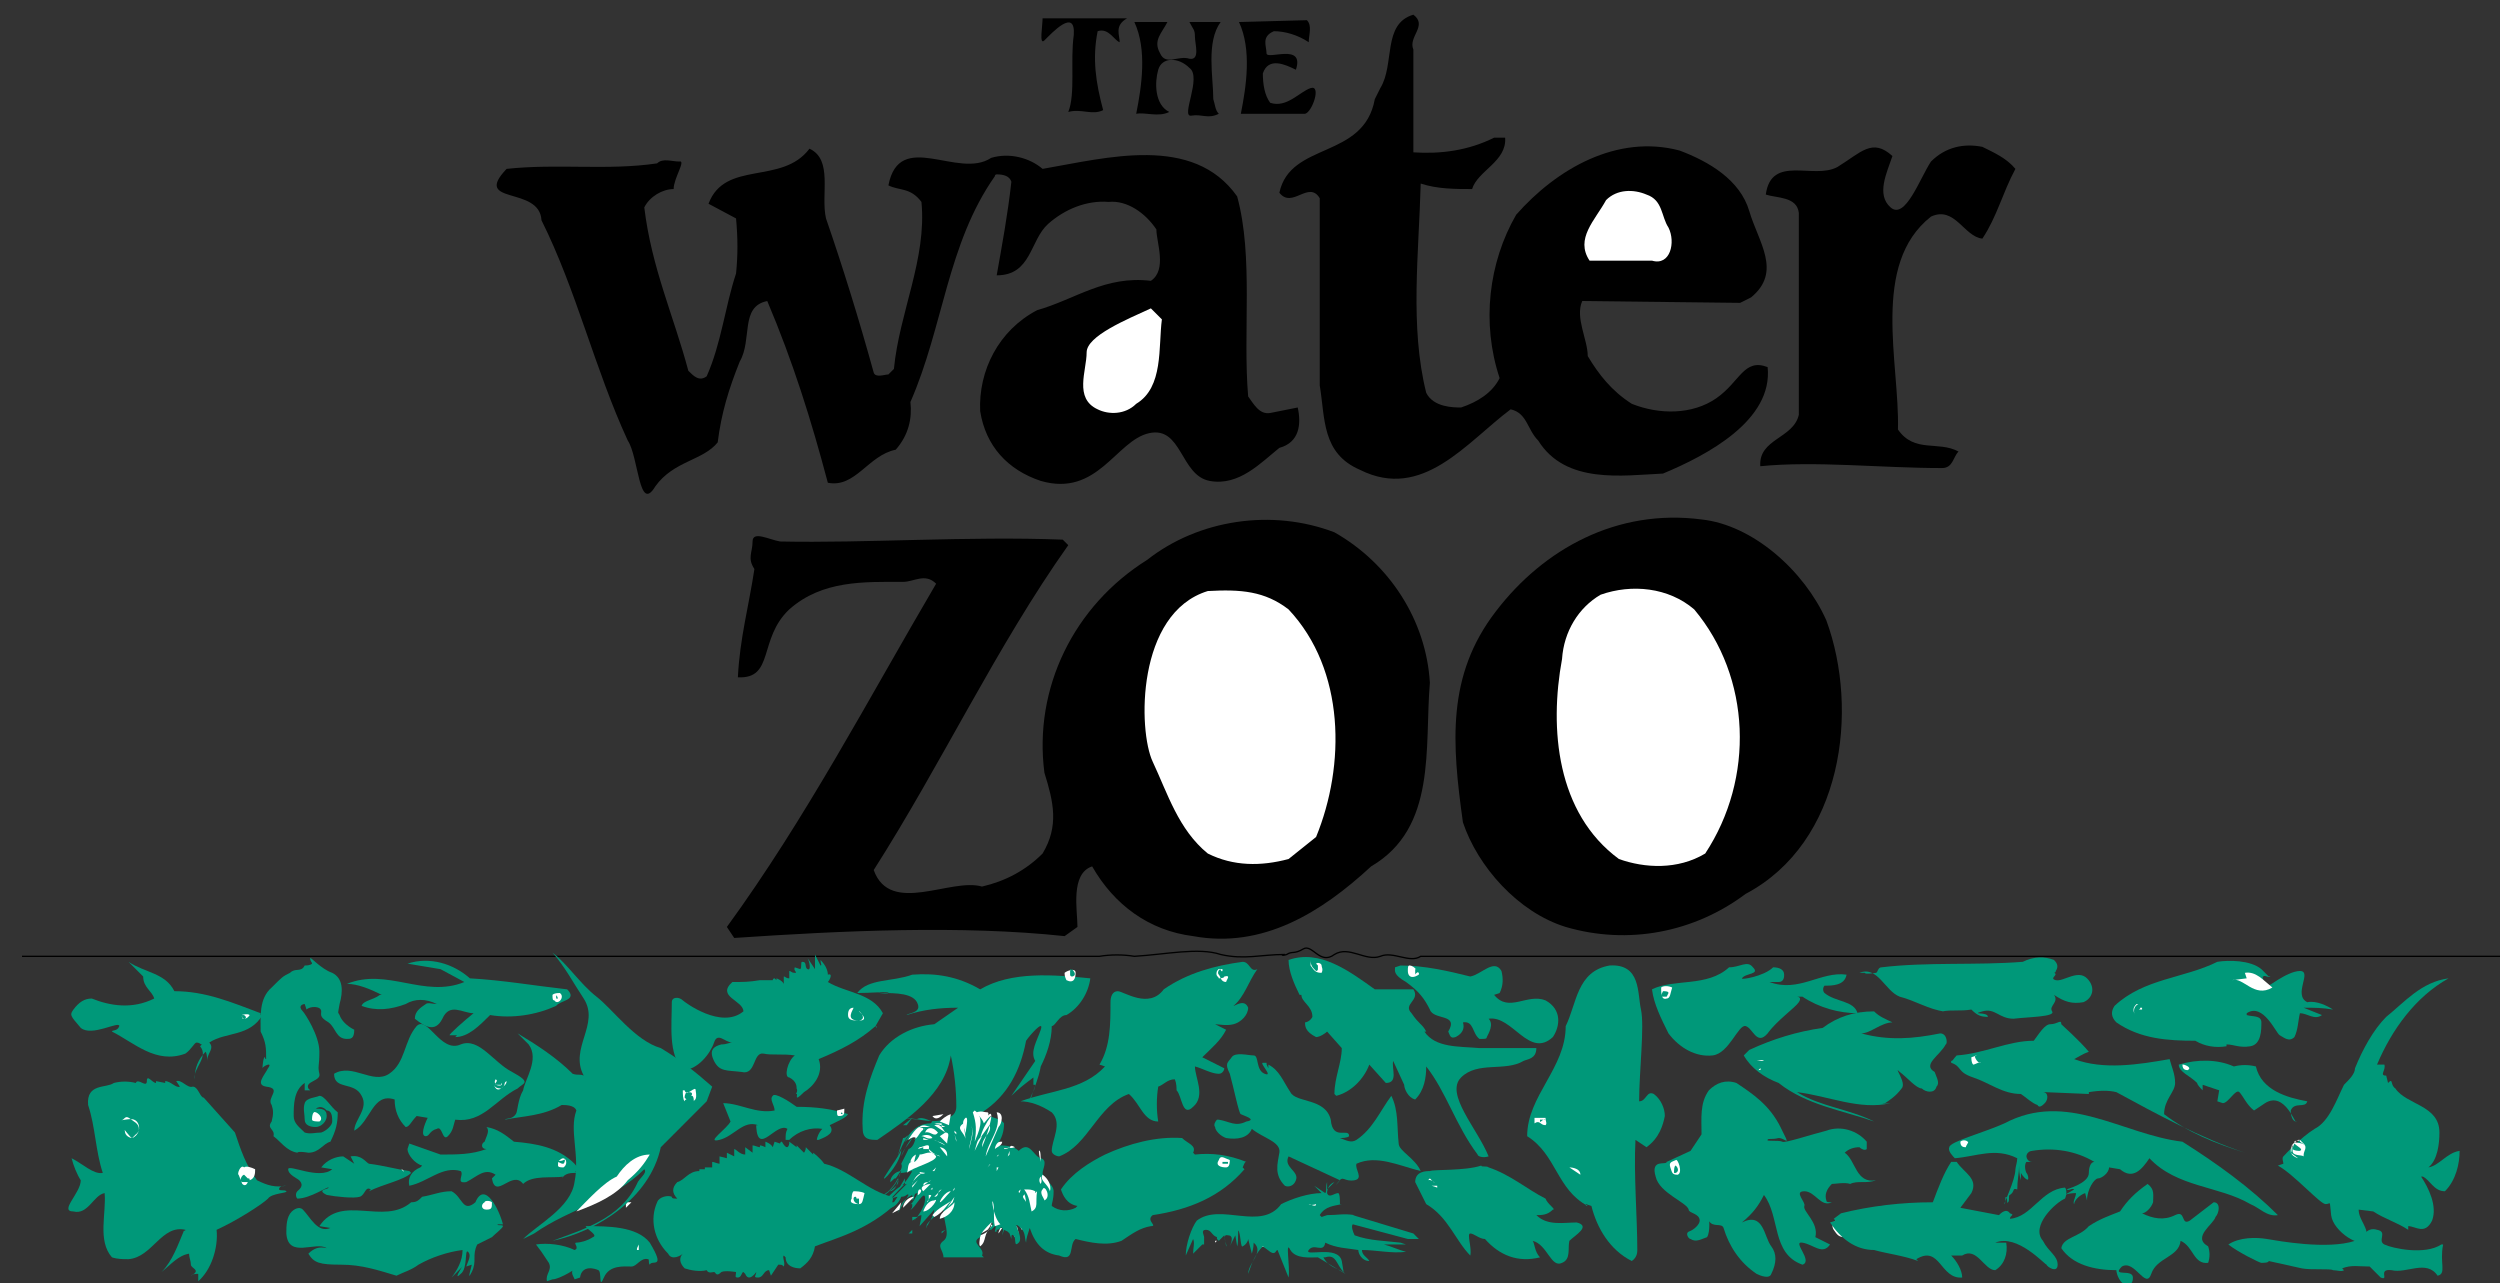 <?xml version="1.0" encoding="utf-8"?>
<!-- Generator: Adobe Illustrator 21.1.0, SVG Export Plug-In . SVG Version: 6.00 Build 0)  -->
<svg version="1.1" id="Layer_1" xmlns="http://www.w3.org/2000/svg" xmlns:xlink="http://www.w3.org/1999/xlink" x="0px" y="0px"
	 width="136.2px" height="69.9px" viewBox="0 0 136.2 69.9" style="enable-background:new 0 0 136.2 69.9;" xml:space="preserve">
<rect x="0" y="0" width="136.2" height="69.9" fill="#333333" stroke="none"/>
<style type="text/css">
	.st0{fill:#FFFFFF;}
	.st1{fill:#009879;}
	.st2{fill:none;stroke:#000000;stroke-width:7.296924e-02;}
</style>
<title>Waterzoo logo-01</title>
<g>
	<path d="M108,13c-1-0.1-1.5-1.8-2.8-1.2c-3.3,2.6-1.7,8-1.8,11.6c0.9,1.3,2.2,0.6,3.3,1.2c-0.3,0.3-0.3,0.9-0.9,0.9
		c-3.3,0-6.9-0.4-9.9-0.1c-0.1-1.5,1.8-1.5,2.1-2.8V11.6c-0.1-0.9-1.2-0.8-1.8-1c0.3-2.2,2.6-0.8,3.9-1.5c1.3-0.8,1.9-1.6,3-0.6
		c-0.3,0.9-0.9,2.1-0.1,2.8s1.6-1.6,2.2-2.5c0.8-0.8,1.8-1,2.8-0.8c0.6,0.3,1.3,0.6,1.8,1.2C109.1,10.5,108.8,11.8,108,13z"/>
	<path d="M95.1,48.7c-2.8,2.1-6.4,2.8-9.8,1.8c-2.6-0.8-4.8-3.3-5.6-5.7c-0.6-4.3-0.9-8,1.8-11.5c2.6-3.4,6.6-5.6,11.2-5
		c2.8,0.3,5.6,2.8,6.8,5.5C101.3,38.7,100.4,45.9,95.1,48.7z"/>
	<path d="M90.6,25.8c-2.2,0.1-5.3,0.6-6.8-1.8c-0.6-0.6-0.6-1.5-1.5-1.7c-2.4,1.8-4.8,5-8.2,3.3c-2.1-0.9-1.9-2.8-2.2-4.6V10.8
		c-0.6-1-1.5,0.6-2.2-0.3c0.6-2.8,4.6-1.8,5.2-5.1l0.3-0.6c0.8-1.3,0.1-3.5,1.8-4c0.8,0.6-0.3,1.2,0,1.9v5.6c1.5,0.1,3-0.1,4.4-0.8
		H82c0.1,1.3-1.5,1.8-1.8,2.8c-0.9,0-1.9,0-2.8-0.3c-0.1,3.8-0.6,7.8,0.3,11.4c0.4,0.8,1.5,0.8,1.9,0.8c0.9-0.3,1.7-0.8,2.1-1.6
		c-1-3-0.6-6.3,0.9-8.9c2.2-2.5,5.5-4.4,8.9-3.5c1.6,0.6,3.3,1.6,3.8,3.3s1.8,3.3,0.1,4.7l-0.6,0.3l-8.6-0.1c-0.4,0.9,0.3,2.1,0.3,3
		c0.6,1,1.3,1.9,2.4,2.6c1.5,0.6,3.3,0.6,4.6-0.3c1.3-0.9,1.5-2.2,2.8-1.7C96.6,22.9,93,24.8,90.6,25.8z"/>
	<path class="st0" d="M92.9,46.5c-1.5,0.9-3.3,0.8-4.7,0.3c-3.4-2.5-3.8-7.1-3.1-10.9c0.1-1.5,0.9-2.8,2.1-3.5
		c1.7-0.6,3.7-0.4,5.1,0.8C95.4,36.9,95.6,42.4,92.9,46.5z"/>
	<path class="st0" d="M90,14.2h-3.4c-0.8-1.2,0.3-2.2,0.9-3.3c0.6-0.6,1.5-0.6,2.2-0.3c0.9,0.3,0.8,1.2,1.2,1.8
		C91.3,13.2,91,14.5,90,14.2z"/>
	<path d="M74.7,47.2C72,49.7,68.8,51.7,65,51c-2.4-0.3-4.3-1.7-5.5-3.8c-1.2,0.4-0.8,2.4-0.8,3.3L58,51c-5.6-0.6-12.1-0.3-18,0.1
		l-0.4-0.6c4.3-5.9,7.7-12.4,11.4-18.7c-0.6-0.6-1.2-0.1-1.8-0.1c-2.1,0-4.4-0.1-6.2,1.5c-1.7,1.6-0.8,3.8-2.8,3.7
		c0.1-2.1,0.6-3.9,0.9-5.9c-0.4-0.6-0.1-0.9-0.1-1.5s0.9-0.1,1.5,0c4.6,0.1,10.3-0.3,15.4-0.1l0.3,0.3c-3.9,5.5-6.9,11.9-10.6,17.7
		c0.9,2.5,4.2,0.4,5.9,0.9c1.3-0.3,2.4-0.9,3.3-1.8c0.9-1.5,0.6-2.8,0.1-4.4c-0.6-4.6,1.6-9.1,5.6-11.6c2.8-2.2,6.8-2.8,10.2-1.5
		c3,1.7,5,4.8,5.2,8.2C77.6,40.7,78.3,45.1,74.7,47.2z"/>
	<path class="st0" d="M70.2,46.8c-1.5,0.4-3,0.4-4.4-0.3c-1.6-1.3-2.2-3.3-3-5c-0.8-1.7-0.9-8.1,3-9.3c1.8-0.1,3.1,0,4.4,1
		c3.1,3.3,3.1,8.5,1.5,12.4L70.2,46.8z"/>
	<path d="M71.1,6.2h-3.5c0.3-1.5,0.6-3.5-0.1-5l3.7-0.1c0.3,0.3,0.1,0.8,0.1,1.2c-0.6-0.4-1.3-0.6-1.9-0.6C68.7,2,69,2.5,69,2.9
		s2.1-0.6,1.6,0.9C70,3.5,69.1,3.1,68.8,4c0,0.6,0.1,1.2,0.4,1.6c0.9,0.3,1.6-0.6,2.2-0.8C72,4.6,71.5,6.1,71.1,6.2z"/>
	<path d="M69.7,24.4c-1,0.8-2.2,2.1-3.8,1.8c-1.6-0.3-1.5-3-3.3-2.6s-2.8,3.5-5.9,2.6c-1.8-0.6-3-1.9-3.3-3.8
		c-0.1-2.2,1-4.4,3.1-5.5c2.1-0.6,3.7-1.9,6.2-1.6c0.9-0.6,0.3-2.1,0.3-2.8c-0.6-0.9-1.6-1.6-2.6-1.5c-1.2-0.1-2.4,0.4-3.3,1.2
		c-1,0.9-0.9,2.8-2.8,2.8c0.3-1.7,0.6-3.3,0.8-5.1c-0.1-0.3-0.4-0.4-0.8-0.4c0,0-0.1,0-0.1,0.1c-2.6,3.7-2.8,8.2-4.6,12.3
		c0.1,0.9-0.1,1.8-0.8,2.6c-1.5,0.3-2.2,2.1-3.7,1.8c-0.9-3.4-1.9-6.6-3.3-9.9c-1.5,0.3-0.8,2.1-1.5,3.3c-0.6,1.5-1,2.8-1.2,4.4
		c-0.8,1-2.4,1-3.4,2.4c-0.9,1.5-0.9-1.6-1.5-2.5c-1.8-3.9-2.8-8.2-4.7-12c-0.1-1.9-3.8-0.8-1.9-2.8c2.8-0.3,5.5,0.1,8.2-0.3
		c0.3-0.3,0.8-0.1,1.2-0.1c0.4-0.1-0.3,0.9-0.3,1.5c-0.6,0-1.3,0.4-1.6,1c0.4,3.3,1.6,5.9,2.4,8.9c0.3,0.3,0.6,0.6,1,0.3
		c0.8-1.8,1-3.8,1.6-5.6c0.1-1,0.1-1.9,0-3l-1.5-0.8c0.9-2.4,4-1,5.5-3c1.3,0.6,0.6,2.5,0.9,3.8c0.9,2.6,1.8,5.5,2.6,8.4
		c0.1,0.3,0.6,0.1,0.8,0.1l0.3-0.3c0.3-3.1,1.8-6,1.5-9.1c-0.6-0.8-1.2-0.6-1.8-0.9c0.6-3.1,3.8-0.3,5.6-1.5c1-0.3,2.1,0,2.8,0.6
		c3.5-0.6,8.2-1.9,10.6,1.5c0.9,3.3,0.3,7.4,0.6,10.9c0.3,0.4,0.6,1,1.2,0.9l1.5-0.3C70.9,23.1,70.8,24.1,69.7,24.4z"/>
	<path d="M66.1,5.4c0.1,0.3,0.1,0.6,0.3,0.8c-0.6,0.3-0.9,0-1.5,0.1c-0.6,0.1,0.6-2.1-0.1-2.6c-0.6-0.6-1.5-0.6-1.7,0.1
		s-0.2,1.9,0.6,2.3c-0.6,0.3-1.3,0-1.8,0.1c0.3-1.5,0.6-3.5-0.1-5h1.8c-0.3,0.6-0.8,1-0.4,1.7c0.3,0.7,1,0.1,1.6,0.3
		c0.6,0.1,0.3-0.8,0.3-1.2s-0.1-0.4-0.3-0.8h1.7C65.7,2.3,66.1,4.2,66.1,5.4z"/>
	<path class="st0" d="M61.9,22c-0.6,0.6-1.5,0.6-2.1,0.3c-1.3-0.6-0.6-2.1-0.6-3.1c0-0.9,2.2-1.8,3.5-2.4l0.6,0.6
		C63.1,18.9,63.4,21.1,61.9,22z"/>
	<path d="M61,2.3c-0.3-0.1-0.6-0.8-1.2-0.6c-0.3,1.5-0.1,2.8,0.3,4.3c-0.6,0.3-1.2-0.1-1.9,0.1c0.4-1,0.1-2.8,0.3-4.2
		c0.1-1.5-1.2-0.1-1.6,0.3c-0.3,0.3-0.1-0.8-0.1-1.2h4.6C60.7,1.4,61,1.9,61,2.3z"/>
</g>
<g>
	<path class="st1" d="M132.8,69.5c-0.6-0.9-1.7-0.1-2.5-0.3c-0.8-0.1-0.1,0.6-0.6,0.4l-0.6-0.6c-0.6,0-1-0.1-1.5,0.1l0.1,0.1
		c-0.1,0.1-0.4,0-0.6,0c-0.1-0.1-1.2,0-1.7-0.1l-1.8-0.4c0,0.1-0.3,0.1-0.4,0.1c-0.1,0-1.3-0.6-1.8-1c0.6-0.4,1.5-0.4,2.1-0.3
		c0.6,0.1,3.3,0.6,4.8,0.1c0.4-0.1,0.6-0.8,1.2-0.6c0.6,0.1,0,0.6,0.4,0.8s2.2,0.6,3.1,0h0.1C132.9,68.8,133.3,69.4,132.8,69.5z"/>
	<path class="st0" d="M113.1,68.1l-0.3-0.1c0-0.1,0-0.3,0.1-0.4c0.1,0,0.3,0,0.4,0.1C113.5,67.9,113.2,68,113.1,68.1z"/>
	<path class="st1" d="M113.1,68c-0.1,0-0.1,0-0.1-0.1v-0.1h0.1v-0.1c0.1,0,0.1,0.1,0.1,0.1C113.4,67.9,113.2,68,113.1,68z"/>
	<path class="st0" d="M100.5,67.4c-0.3,0-0.4-0.1-0.6-0.4s0.1-0.6,0.4-0.6c0.3,0,0.6,0.1,0.6,0.4C101.1,67.2,100.8,67.3,100.5,67.4z
		"/>
	<path class="st1" d="M100.8,67.3h-0.1H100.8c-0.1-0.1-0.4-0.1-0.6-0.3v-0.3h-0.1c0.1-0.1,0.3,0,0.6-0.1l0,0l-0.1,0.1
		c0.3,0,0.1,0.3,0.3,0.3C101,67.2,100.8,67.2,100.8,67.3z"/>
	<path class="st0" d="M69,68c-0.1-0.1-0.3-0.1-0.4,0l0,0c0-0.1-0.1-0.4,0-0.4l0.1,0.3l0.1-0.1c0.1,0,0.3,0,0.3,0.1
		C69.1,67.9,69.1,68,69,68L69,68z"/>
	<path class="st0" d="M66.2,67.7v-0.1h0.1L66.2,67.7z"/>
	<polygon class="st0" points="58.8,67.1 58.9,67.1 58.7,67.3 58.7,67.3 	"/>
	<path class="st0" d="M55.9,67.3c-0.1,0,0-0.3,0.1-0.4C56,67.1,55.9,67.2,55.9,67.3z"/>
	<path class="st0" d="M55.8,66.4c0.1,0.1-0.1,0.3-0.1,0.6c0,0.1-0.3-0.4,0-0.6v-0.1L55.8,66.4v-0.3C56,66.3,56,66.5,55.8,66.4z"/>
	<path class="st0" d="M55.5,66.5c0-0.3,0.1-0.6,0-0.8C55.3,65.6,55.5,66.3,55.5,66.5z"/>
	<path class="st0" d="M55.5,67.6c-0.1-0.3-0.3-0.6-0.1-0.8C55.5,67.1,55.5,67.3,55.5,67.6z"/>
	<path class="st0" d="M55.3,67.2c0,0-0.3-0.3,0-0.4C55.4,66.7,55.4,67.1,55.3,67.2z"/>
	<path class="st0" d="M55.3,67.4c0,0,0-0.1,0-0.3C55.1,67.1,55.3,67.4,55.3,67.4z"/>
	<polygon class="st0" points="54.6,66.1 54.6,66.1 54.6,66.4 	"/>
	<path class="st0" d="M54.4,67.2c0-0.1,0-0.1,0.1-0.3h0.1L54.4,67.2z"/>
	<path class="st0" d="M53.4,67.9c-0.1-0.1,0-0.4,0-0.6c0.3-0.1,0.6-0.3,0.6-0.6l0.1,0.1C53.5,67.2,53.8,67.6,53.4,67.9z"/>
	<rect x="53.8" y="65.6" class="st0" width="0" height="0.4"/>
	<path class="st0" d="M53.3,67.2c0.3-0.3,0.4-0.6,0.6-1.2c0.3,0.3,0.1,0.8-0.1,1C53.5,67.2,53.4,67.2,53.3,67.2z"/>
	<polygon class="st1" points="51.5,67 51.5,67 51.3,67.2 51.3,67.1 	"/>
	<polygon class="st1" points="51.2,65.6 51.2,65.8 51,66 51,65.9 	"/>
	<polygon class="st0" points="50.9,66.4 50.9,66.4 50.4,67.1 50.4,67.1 	"/>
	<polygon class="st1" points="49.7,66.5 50,66.3 49.7,66.3 	"/>
	<polygon class="st1" points="49.7,67 49.7,67 49.7,67.2 49.5,67.2 	"/>
	<rect x="42.5" y="68.2" class="st0" width="0" height="0.1"/>
	<path class="st1" d="M35.4,68.9c-0.1-0.1,0-0.3-0.1-0.3l0,0c-0.4-0.1-0.6,0.4-0.9,0.4c-0.4,0-1.2-0.1-1.5,0.6
		c-0.3,0.7-0.1-0.3-0.3-0.4s-0.9-0.3-1,0.4l-0.3,0.1c0-0.1-0.3-0.4,0-0.6c0.3-0.1-0.8,0.6-1.2,0.6l-0.3,0.1c-0.1-0.4,0.3-0.6,0.1-1
		l-0.4-0.6l0,0l-0.3-0.4c0.6-0.1,1.5,0,2.1,0.3c0.3-0.1-0.1-0.4,0.1-0.4s0.6-0.1,0.9-0.3c0.3-0.1-0.3-0.4-0.4-0.6
		c1.2,0,2.8,0,3.5,0.9C36.3,69.2,35.5,68.6,35.4,68.9z"/>
	<path class="st0" d="M34.8,68.1h-0.1c0-0.1,0-0.1,0.1-0.3C34.8,67.9,34.8,68,34.8,68.1z"/>
	<path class="st1" d="M34.8,68.1h-0.1H34.8L34.8,68.1z"/>
	<path class="st1" d="M26.5,65.6L26.5,65.6C26.7,65.6,26.5,65.6,26.5,65.6z"/>
	<g>
		<path class="st2" d="M136.2,52.1H77.4c-0.6,0.4-1.5-0.3-2.2,0c-0.8,0.3-1.7-0.6-2.5-0.1c-0.8,0.6-1.2-0.6-1.7-0.3
			s-0.6,0.1-0.9,0.3c-0.3,0.1-0.3,0-0.1,0c-1.3,0-2.2,0.3-3.5,0c-1.2-0.4-3,0-4.7,0.1c-0.6-0.1-1.3-0.1-1.9,0H1.2"/>
		<path class="st1" d="M133.2,64.9c-0.6,0-0.8-0.6-1.2-0.8h-0.1c0.4,0.6,0.9,1.6,0.6,2.4c-0.4,0.8-0.9,0.3-1.3,0.3V67
			c-0.6-0.4-1.3-0.6-1.9-1l-0.8-0.1c0,0.6,0.6,1,0.4,1.6s-1.8-0.4-1.9-1.3c-0.1-0.9,0-0.6-0.3-0.6s-1.7-1.6-2.6-2.1l0.3-0.1
			c0-0.1-0.1-0.3,0-0.4s0.9-1,1.7-1.5c0.8-0.4,1.2-1.6,1.6-2.4l0,0c0.3-0.3,0.6-0.6,0.6-0.9l0,0c0.4-1,1-2.1,1.7-2.8
			c1-0.8,1.9-1.9,3.4-2.1c-1.8,1-3.1,2.8-3.9,4.7h0.4c0.1,0.3-0.3,0.6,0.1,0.6l0,0l0.1,0.4c0.3-0.3,0.1,0.1,0.4,0.3l0,0
			c0.6,0.9,2.4,0.9,2.4,2.4c0,0.6-0.1,1.5-0.6,1.9c0.6-0.1,1-0.8,1.7-0.9C134,63.4,133.8,64.3,133.2,64.9z"/>
		<path class="st1" d="M127.1,55c-0.6-0.1-1-0.1-1.6-0.1l1,0.4c-0.4,0.3-0.8-0.1-1.2-0.1c-0.1,0.4-0.1,0.9-0.3,1.3
			c-0.3,0.3-0.6,0-0.8-0.1c-0.2-0.1-0.9-1.8-1.8-1.2v0.1c0.3,0.1,0.8,0,0.8,0.4c0,0.4,0,1.2-0.6,1.3c-0.6,0.1-0.9-0.1-1.3-0.1v0.1
			c-0.6,0.1-1.2,0-1.7-0.3c-1.5,0-3-0.1-4.3-1c-0.3-0.3-0.3-0.6-0.1-0.9c1.6-1.5,3.8-1.5,5.6-2.4c0.6-0.1,1.8-0.1,2.4,0.4
			c0.6,0.6,0.3,0.3,0.4,0.4h0.1c-0.1,0.1-0.3-0.1-0.4,0c-0.1,0,0.1,0.4,0.1,0.6c0,0.1,1.2-0.9,1.9-0.9s-0.4,1.3,0.4,1.7
			C126.2,54.5,126.8,54.8,127.1,55z"/>
		<path class="st1" d="M124.8,60.5c0,0.3,0.1,0.6,0.3,0.6c0,0.3-0.6-1.7-1.7-1l-0.6,0.4c-0.4-0.3-0.6-0.8-0.8-1s-0.6,0.6-0.9,0.6
			l-0.3-0.1l0.1-0.6l-0.9-0.3v0.3c-0.1-0.1-0.3-0.3-0.3-0.4c-0.4-0.4-1-0.6-1-1c1-0.3,2.1-0.3,3,0.1c0.4-0.1,0.8-0.1,1.2,0
			c0.3,1.3,1.7,1.7,2.8,1.9C125.6,60.4,125,60,124.8,60.5z"/>
		<path class="st0" d="M125.5,63L125.5,63c-0.1-0.1-0.6,0-0.6-0.3s0-0.3,0-0.3c-0.1,0,0,0.3-0.1,0.4l0.4,0.3c0,0-0.4-0.1-0.4-0.4
			s0.1-0.4,0.4-0.6h0.1c0,0.1-0.3,0-0.3,0.1c0,0.1,0.6,0,0.6,0.3l0,0C125.6,62.7,125.5,62.7,125.5,63z"/>
		<polygon class="st0" points="125.6,62.4 125.6,62.4 125.3,62.2 125.3,62.1 		"/>
		<path class="st1" d="M125.3,62.7c-0.1,0-0.3,0-0.4-0.1c0-0.1,0.1-0.3,0.1-0.3C125.2,62.5,125.5,62.6,125.3,62.7z"/>
		<path class="st1" d="M122.6,65.6c-1.7-1-4-0.9-5.5-2.5c-0.4,0.6-0.9,1.2-1.6,0.6l-0.6-0.1c0,0.3-0.4,0.6-0.6,0.6s-0.6,0.6-0.6,1.2
			l-0.1-0.4c-0.3,0.1-0.6,0.4-0.6,0.6c-0.1-0.1,0.1-0.4,0.1-0.6c-0.4,0-0.8,0.1-1,0.4l0,0c0.3-0.3,0.6-0.4,0.9-0.6
			c-0.1-0.1-0.3,0.1-0.4,0c-0.1,0,1.2-0.3,1.2-0.9c0-0.3,0.1-0.6,0.3-0.6c-1-0.6-2.2-0.8-3.4-0.6c-0.1,0-0.3,0.1-0.3,0.3
			c0,0.1,0.1,0.3,0.3,0.3l0,0c0,0-0.1,0-0.3,0c-0.1,0.1-0.1,0.4,0,0.6c0,0,0.1,0.1,0.1,0.3s-0.3-0.1-0.4-0.3v0.4
			c-0.1-0.3-0.1-0.6-0.1-0.8c0,0.4-0.1,0.8-0.1,1.3c-0.3-0.1-0.1,0.1-0.4,0.3l0,0c-0.1,0,0,0.3-0.1,0.4c-0.1,0.1,0-0.1-0.1-0.3
			c-0.1,0,0,0.3-0.1,0.4c-0.1,0.1,0.6-1.3,0.6-1.9c0-0.1,0.1-0.4,0.1-0.6c-1.2-0.6-2.2-0.1-3.4,0c-0.1-0.1-0.4-0.4-0.3-0.6
			c0-0.3,1.9-0.8,3-1.3c3.4-1.8,6.4,0.6,9.7,1c1.9,1.2,3.7,2.5,5.2,4C123.5,66.3,123.1,65.8,122.6,65.6z"/>
		<path class="st0" d="M121.6,53.4l0.8-0.1l-0.1-0.3c0.6-0.1,1,0.4,1.5,0.8C122.8,54.4,122.2,53.2,121.6,53.4z"/>
		<path class="st1" d="M115.3,59.5c-0.4-0.1-0.9-0.1-1.5,0v0.1l-2.4-0.1h-0.1c0.3,0,0.3,0.4,0.1,0.6c-0.1,0.1-0.3,0.3-0.4,0.1
			c-0.3-0.1-0.6-0.4-0.9-0.6c-1,0-1.7-0.6-2.6-0.9s-0.6-0.6-1.2-0.8v-0.1c0.1,0,0.1-0.1,0.3-0.3c1.5-0.1,2.8-0.8,4.2-0.8
			c0.3-0.4,0.6-0.9,0.9-0.9c0.4,0,0.6-0.3,0.6,0c0.1,0.1,1,0.9,1.5,1.5c-0.3,0.1-0.6,0.3-0.8,0.4c1.6,0.6,3.5,0.3,5.2,0
			c0.1,0.4,0.3,0.8,0.3,1.3s-0.6,0.9-0.6,1.7c1.3,1,2.8,1.6,4.4,2.1C119.9,62,117.5,60.7,115.3,59.5z"/>
		<path class="st1" d="M120.3,67.9c0.1,0.3,0.1,0.6,0,0.9c-0.8,0.1-0.8-0.9-1.5-1.2c-0.1,0.9-1.3,0.9-1.6,1.8
			c-0.3,0.9-0.9-0.8-1.6-0.4c-0.6,0.6,0.6,0.1,0.6,0.6c0,0.1,0,0.4-0.3,0.4c-0.4,0-0.6-0.6-0.6-0.8c-1.2,0-2.4-0.3-3-1.2
			c0.1-0.6,1-0.6,1.5-1.2c0.6-0.4,1.2-0.6,1.7-0.8c0.4-0.6,0.8-1,1.5-1.5c0.4,0.3,0.3,0.6,0.3,1c-0.1,0.3-0.4,0.6-0.6,0.6
			c0.6,0.3,1.2,0.4,1.8,0.1c0.6-0.3,0.3,0.6,0.8,0.3l1.3-1c0.4,0,0.3,0.6,0.1,0.8C120.6,66.7,119.4,67.4,120.3,67.9z"/>
		<path class="st0" d="M119.2,58.3c-0.1,0-0.3,0-0.3-0.3c0.1,0,0.1,0,0.3,0.1C119.3,58.2,119.3,58.2,119.2,58.3z"/>
		<path class="st0" d="M116.5,55L116.5,55c0,0,0.1,0,0.1-0.1c0,0,0,0,0.1,0V55H116.5z"/>
		<path class="st0" d="M116.3,55.3L116.3,55.3c-0.1-0.3-0.1-0.4,0.1-0.6h0.1C116.3,54.8,116.2,55,116.3,55.3z"/>
		<path class="st0" d="M116.3,55.6L116.3,55.6L116.3,55.6C116.5,55.6,116.3,55.6,116.3,55.6z"/>
		<path class="st1" d="M113.5,54.6c-0.6,0.1-1,0-1.6-0.4c0.3,0.4-0.3,0.6-0.1,0.9s-1.3,0.3-2.1,0.4c-0.8,0-1-0.6-1.7-0.4
			s0.3,0,0.3,0.3c-0.4,0-0.6-0.1-0.9-0.4c-0.6,0.1-1,0-1.6,0.1h0.1c-0.8-0.1-1.6-0.6-2.4-0.8c-0.8-0.3-1.2-1.7-2.2-1.3
			c0.1,0,0.3,0,0.3,0l0,0c0,0.1,0.6,0,0.6,0c0.1,0,0.1-0.3,0.3-0.3c2.5-0.3,5.2-0.1,7.7-0.3c0.6-0.3,1.2-0.3,1.7-0.1
			c0.1,0.1,0.3,0.3,0.1,0.6c0,0,0,0.1-0.1,0.1c0.3,0.1-0.3,0.3,0.1,0.4c0.4,0.1,1.2-0.6,1.7-0.1S114,54.4,113.5,54.6z"/>
		<path class="st1" d="M111.3,67.6c0.3,0.6,0.8,0.8,0.8,1.3s-0.6,0.1-0.6,0c-0.1,0-1.6-1.7-2.8-1.2h0.6c0.1,0.6-0.1,1.2-0.6,1.5
			c-0.6,0-1-1.3-1.8-0.8h-0.6c0.3,0.3,0.6,0.8,0.6,1.2c-1.2,0.1-1.2-1.8-2.5-1l0.1,0.1c-0.8-0.3-1.7-0.4-2.4-0.6
			c-1,0-1.8-0.6-2.4-1.5l0.3-0.1l-0.1-0.1l0.4-0.3c1.6-0.4,3.3-0.6,5-0.6c0.3-0.8,0.6-1.6,1-2.2h0.3c0.4,0.6,1.2,0.9,0.8,1.7
			l-0.6,0.8l2.1,0.4c0.1-0.1,0.4-0.4,0.6-0.1c0.3,0.1,0,0.1,0,0.3c1.2-0.1,1.7-1.6,3-1.7c0.1,0.1,0.1,0.4,0,0.6
			C112,65.5,110.6,66.8,111.3,67.6z"/>
		<path class="st0" d="M107.5,58c-0.1-0.1-0.1-0.3-0.1-0.4l0.3-0.1c-0.1,0-0.1,0-0.1,0.1c0,0,0.1,0.3,0.3,0.3
			C107.9,57.8,107.6,58,107.5,58z"/>
		<path class="st0" d="M107.1,62.5c-0.1,0-0.3,0-0.3-0.3c0.1-0.1,0.3-0.1,0.4,0C107.3,62.2,107.1,62.4,107.1,62.5z"/>
		<path class="st1" d="M107.1,62.4L107.1,62.4C107.2,62.4,107.1,62.4,107.1,62.4z"/>
		<path class="st1" d="M105.4,58.4c0.1,0.3,0.3,0.6,0.1,0.8c-0.1,0.4-0.6,0.3-0.8,0.1c-0.3,0-0.8-0.6-1.2-0.9
			c-0.4-0.4,0.4,0.6,0.1,0.9c-0.3,0.4-0.6,0.6-0.9,0.8c-0.4,0.1,0.1,0,0.3,0c-1.7,0.4-3.4-0.4-5.1-0.6c1.3,0.8,2.8,0.9,4.2,1.6
			c-1.7-0.6-3.7-0.9-5.2-2.1c-0.8-0.3-1.5-0.8-1.9-1.5l0.3-0.3c1.3-0.6,2.6-1,4-1.2c0.8-0.6,1.7-0.9,2.8-0.9c0.3,0.3,0.6,0.4,1,0.6
			c-0.6,0-1.2,0.6-1.7,0.6c1.5,0.4,2.8,0.3,4.3,0c0.4,0,0.4,0.6,0.3,0.6C105.7,57.5,104.7,58,105.4,58.4z"/>
		<polygon class="st0" points="103,53 103.3,53 103.3,53 		"/>
		<path class="st1" d="M100.8,64.5c-0.3-0.1-0.8,0-1,0c-0.3,0.3-0.4,0.6-0.3,0.9c0,0.1,0.1,0.1,0.3,0.1c-0.6,0.3-0.9-0.6-1.5-0.6
			s0.1,0.6,0,0.8c-0.1,0.3,0.8,0.9,0.6,1.7l0.8,0.4c-0.4,0.6-0.9,0-1.5-0.1s0.6,1,0,1.2c-1.7-0.6-1.2-2.6-2.1-3.8
			c-0.3,0.6-0.6,1-1.2,1.5c1.2-0.6,1.2,0.8,1.6,1.3c0.3,0.4,0.3,0.9,0,1.5c-0.1,0.3-0.6,0.1-0.8,0c-0.9-0.6-1.5-1.5-1.8-2.5
			c-0.1-0.3-0.6,0-0.8-0.4c0-0.3,0.1,0.6-0.1,0.9c-0.3,0.1-0.6,0.3-0.9,0.1c-0.1,0-0.3-0.3-0.1-0.4c0.3-0.1,0.6-0.4,0.6-0.6
			c0-0.4-0.6-0.4-0.6-0.6c-0.1-0.4-1.6-0.9-1.8-1.8c-0.3-1,0.6-0.6,0.6-0.8l1.3-0.6l0.6-0.9c0-0.9-0.1-1.7,0.4-2.4
			c0.4-0.4,0.9-0.6,1.5-0.4c0.9,0.6,1.8,1.2,2.4,2.4s0.3,0.6-0.1,0.6c-0.4,0.1-0.6,0-0.6,0.1c-0.1,0.1,0.6,0,0.8,0.1
			c0.1,0.1,1.6-0.4,2.4-0.6c0.8-0.3,1.7,0,2.2,0.6v0.4c-0.1,0.1-0.3,0-0.4-0.1c-0.3,0-0.6,0.1-0.8,0.3c0.6,0.4,0.6,1.7,1.7,1.5
			C101.7,64.5,101.2,64.3,100.8,64.5z"/>
		<path class="st1" d="M101.2,55.2c-1,0-2.1-0.3-3-0.9c-0.1,0-0.3,0-0.3,0s0.3,0,0.1,0.3s-1.2,1-1.7,1.7c-0.6,0.7-0.8-0.3-1.2-0.4
			c-0.4-0.1-0.9,1.5-1.8,1.6c-0.9,0.1-1.8-0.4-2.4-1.2c-0.4-0.8-0.8-1.6-0.9-2.4c1.2-0.6,3-0.1,4.2-1.2c0.6,0,1-0.4,1.3,0
			c0.4,0.4-0.4,0.3-0.6,0.6c-0.1,0.1,1.2-0.1,1.7-0.6c0.3,0,0.6,0.1,0.6,0.4c0,0.1,0,0.4-0.3,0.4h-0.1c-0.1,0-0.3,0-0.4,0
			c1.6,0.6,2.8-0.6,4.2-0.4c-0.1,0.6-0.8,0.6-1.2,0.6c-0.1,0.1-0.1,0.3,0,0.4l0,0C100,54.6,101,54.5,101.2,55.2z"/>
		<path class="st0" d="M95.7,57.8c0.1,0,0.3-0.1,0.4,0H95.7z"/>
		<path class="st0" d="M95.8,58.3L95.8,58.3l0.1-0.1C96,58.3,95.8,58.3,95.8,58.3z"/>
		<path class="st0" d="M91.4,64c-0.3,0-0.3-0.1-0.4-0.4c-0.1-0.3,0.1-0.3,0.3-0.4C91.4,63.1,91.7,63.9,91.4,64z"/>
		<path class="st1" d="M91.3,63.9h-0.1c0-0.1,0-0.4,0.1-0.4C91.4,63.6,91.5,63.8,91.3,63.9z"/>
		<path class="st0" d="M90.8,54.4c-0.3,0.1-0.3-0.3-0.3-0.6c0.1-0.1,0.4-0.1,0.6,0l0,0C91,54.1,91,54.4,90.8,54.4z"/>
		<path class="st1" d="M90.8,54.3c-0.1,0-0.3,0-0.3,0c0-0.1,0-0.1,0.1-0.3c0.1,0,0.3,0,0.3,0.1C90.9,54.1,90.9,54.1,90.8,54.3
			C90.9,54.1,90.8,54.3,90.8,54.3z"/>
		<path class="st1" d="M89.7,62.5l-0.6-0.4c-0.1,1.9,0.1,4.2,0.1,6c0,0.1,0,0.4-0.3,0.6c-1.2-0.6-1.9-1.8-2.2-3l-0.3-0.1v0.1l0,0
			h0.1c-1.7-0.9-1.7-2.8-3.3-3.8c0-2.2,2.1-3.7,2.1-6c0.6-1.2,0.6-3,2.4-3.3c1.7-0.1,1.5,1.5,1.7,2.4s-0.1,3.4-0.1,5
			c0.4,0,0.4-0.6,0.8-0.4c0.4,0.3,0.6,0.8,0.6,1.2C90.6,61.3,90.4,62,89.7,62.5z"/>
		<path class="st0" d="M85.5,63.6c0,0,0.6,0,0.6,0.4L85.5,63.6z"/>
		<path class="st1" d="M85.5,67.6c-0.1,0.4,0.1,1-0.4,1.2c-0.6,0.3-0.8-1-1.6-1.2c0.1,0.1,0.1,0.6,0.4,0.9c-1.2,0.3-2.2-0.1-3-1
			c-0.3,0-0.6-0.3-0.8-0.3s0.1,0.8,0,1.2c-0.8-0.8-1.2-2.1-2.4-2.8l-0.6-1.2c0-0.6,0.6-0.6,0.8-0.6c0.2-0.1,1.9,0,2.8-0.3
			c0,0.1,0.3,0,0.4,0.1l0,0c1.2,0.4,2.1,1.2,3.1,1.7c0.1,0.3,0.6,0.6,0.4,0.6c-0.3,0.3-0.6,0.3-0.9,0.3l0,0c0.6,0.6,1.5,0.4,2.2,0.4
			C86.7,66.8,85.8,67.3,85.5,67.6z"/>
		<path class="st1" d="M84.6,56.5c-1.3,1.2-2.2-1.2-3.5-1c0.3,0.3,0,0.8-0.1,1c0,0.1-0.1,0.1-0.3,0.1c0,0,0,0-0.1,0
			c-0.4-0.3-0.3-1-0.9-0.9c0.1,0.3,0,0.6-0.4,0.8l0,0c-0.3,0.1-0.3-0.1-0.4-0.3c0.6-1-0.8-0.6-1-1.2c-0.3-0.6-0.6-1-1.3-1.5
			c-0.7-0.4-0.6-0.6-0.6-0.8l0.3-0.1c1.3,0,2.6,0.3,3.8,0.6c0.6-0.1,1.3-1,1.7-0.3c0.1,0.4,0.1,0.8-0.1,1.2l-0.3,0.1
			c0.8,1,1.8-0.1,2.8,0.3C85.1,55,85,55.9,84.6,56.5z"/>
		<path class="st0" d="M84.2,61.3L84.2,61.3c-0.3,0-0.3-0.3-0.6-0.1v-0.3h0.6C84.2,61.1,84.3,61.2,84.2,61.3z"/>
		<path class="st1" d="M83.9,61.1v-0.1h0.3C84.1,60.9,83.9,61.2,83.9,61.1z"/>
		<path class="st1" d="M83,57.8c-1,0.6-2.5,0-3.4,0.9s0.9,2.8,1.5,4.3c-0.3,0.1-0.6,0-0.6-0.1c-1.2-1.6-1.7-3.4-2.8-4.8
			c0,0.6-0.1,1.3-0.6,1.8c-0.4-0.1-0.6-0.6-0.6-0.8l-0.6-1.3c-0.1,0.4,0.3,1.2-0.4,1.2L74.6,58c-0.3,0.8-1,1.5-1.8,1.7l-0.1-0.1
			c0-0.9,0.4-1.7,0.4-2.5l-0.8-0.9c-0.1,0.1-0.4,0.3-0.6,0.3c-0.6-0.3-0.6-0.6-0.6-0.8c0.1,0,0.3-0.1,0.4-0.3c0-0.6-0.6-0.8-0.6-1.2
			h-0.1c-0.3-0.6-0.6-1.3-0.6-1.9c1.7-0.6,3.3,0.6,4.7,1.6H77c0.4,0.6-0.6,0.8-0.1,1.3c0.4,0.6,0.6,0.6,0.8,1h-0.1
			c0.6,0.9,1.9,0.8,3,0.9h3.1C83.7,57.7,83.2,57.7,83,57.8z"/>
		<path class="st0" d="M77.8,64.3l0.1-0.1l0.1,0.1l0,0l0.1,0.1C78.3,64.6,78,64.2,77.8,64.3z"/>
		<polygon class="st0" points="78,64.6 78.3,64.6 78.3,64.7 		"/>
		<path class="st1" d="M77.4,63.8c-1.2-0.3-2.4-0.9-3.5-0.4c-0.1,0.3,0.4,0.8-0.1,0.9c-0.6,0.1-0.6-0.3-0.9,0.1s0.1-0.1,0.1-0.1
			L70.2,63c-0.3,0.6,0.6,0.8,0.4,1.3c-0.1,0.3-0.4,0.4-0.6,0.3c-0.6-0.6-0.4-1.2-0.3-1.8c0.1-0.6-0.9-0.8-1.5-1.3
			C68,62,67.4,62.1,66.8,62c-0.3-0.1-0.6-0.4-0.6-0.6c-0.1-0.1,0-0.3,0.1-0.4h0.1c0.6,0.1,0.9,0.4,1.5,0.1c0.6-0.1-0.1-0.3-0.3-0.4
			c-0.1,0-0.4-1.5-0.6-2.2c-0.3-0.6-0.1-0.6,0.1-0.9s0.9-0.1,1.2-0.1s0.1,0.8,0.6,1s-0.3-0.6-0.1-0.6H69c0,0.1,0,0.1,0.1,0.3l0,0V58
			c0.6,0.3,0.8,0.9,1.2,1.5c0.3,0.6,1.9,0.3,2.2,1.5c0.1,1.2,1,0.4,1,0.9C73.4,62,73.1,62,73,62c0.3,0.1,0.6,0.3,0.9,0.1
			c0.9-0.6,1.3-1.6,1.9-2.4c0.4,0.8,0.3,1.7,0.4,2.6C76.2,62.7,77.1,63.1,77.4,63.8z"/>
		<path class="st0" d="M77.1,53.2c-0.3,0.1-0.4-0.1-0.4-0.3s0-0.3,0.1-0.3s0.3,0.1,0.4,0.3C77.4,53.1,77.3,53.1,77.1,53.2z"/>
		<path class="st1" d="M77.1,53.1c0,0,0-0.1,0-0.3c0,0,0.3,0,0.3,0.1C77.1,53,77.1,53.1,77.1,53.1L77.1,53.1z"/>
		<path class="st1" d="M73.7,66.7c-0.1,0.1,0,0.4,0.1,0.6c0.8,0.3,1.7,0.3,2.5,0.4l0.3,0.1c-0.4,0-0.8,0-1.2,0
			c0.4,0.1,0.8,0.3,1.2,0.4c-0.8,0.1-1.6-0.1-2.4-0.1c0,0.3,0.3,0.4,0.4,0.6c-0.4,0-0.6-0.4-0.6-0.6c-0.6-0.1-1.2-0.1-1.8-0.4
			c-0.1,0.6-0.6,0-0.9,0.4s1.6-0.3,1.8,0.6l0.1,0.6c-0.4-0.4-0.4-1-1-0.8h-0.1c0.3,0.6,0.9,0.6,1.2,0.9l-1.5-0.9
			c-0.4,0-1.2,0.1-1.5-0.4c-0.3-0.6,0,0.9-0.1,1.5l-0.6-1.5c-0.1,0-0.1,0.3-0.4,0.1l-0.4-0.3c-0.4,0.4-0.6,0.9-0.8,1.5
			c0-0.6,0.9-1.2,0.3-1.7c0,0.3-0.1,0.6-0.1,0.6L68,67.5c0,0.1-0.1,0.3-0.3,0.4c-0.1,0.1-0.1-0.5-0.2-0.8s0,0.6-0.1,0.8l-0.1-0.6
			L67,67.9c0,0,0.3-0.6-0.1-0.6c-0.4-0.1,0,0.6-0.1,0.6l-0.1-0.6l-0.3,0.3l-0.1-0.1l0,0v-0.1C66,67.3,66,67,65.7,67
			s-0.1,0.3-0.1,0.4s0,0.3,0,0.4h-0.1L65,68.3c0-0.3,0.1-0.6,0-0.8l-0.4,0.9c0-0.6,0.3-1.5,0.6-1.9c1.3-1,3.5,0.6,4.6-0.9
			c0.6-0.3,1.5-0.6,2.2-0.6l-0.4-0.4l0.6,0.4c0.1-0.1,0-0.3,0.1-0.6c0-0.1,0,0.3,0,0.4l0.4-0.4c-0.3,0.1-0.4,0.4-0.4,0.6
			c0.1,0.3,0.4,0,0.6,0c0.1,0,0.1,0.4,0.1,0.6h0.1c-0.4,0.1-0.9,0.1-1.2,0.6l0.1,0.1l0.3-0.1l0,0c0.6,0,0.9-0.1,1.5,0h-0.1l3.3,1
			l0.3,0.3h-0.6L73.7,66.7z"/>
		<path class="st0" d="M72,53c-0.3,0-0.4-0.1-0.6-0.4v-0.3c0,0.3,0.1,0.4,0.3,0.6c0,0,0.1,0,0.1-0.1s0-0.1,0-0.3c0,0,0,0,0,0.1
			l-0.1-0.1c0.1-0.1,0.3,0,0.3,0.1C72,52.7,72.1,52.8,72,53z"/>
		<path class="st0" d="M71.3,65.6C71.3,65.6,71.3,65.5,71.3,65.6c0,0,0.1,0.1,0.4,0l0,0C71.7,65.8,71.4,65.6,71.3,65.6z"/>
		<path class="st1" d="M67.2,54.8c0.1,0,0.6-0.4,0.8,0.1c0,0.4-0.4,0.8-0.8,0.9c-0.4,0.1-0.8,0-1,0l0.6,0.3c-0.3,0.6-0.8,1-1.3,1.5
			l1.2,0.6c0,0.1-0.1,0.3-0.3,0.3c-0.4,0-0.9-0.3-1.3-0.4c0,0.6,0.6,1.6-0.1,2.2c-0.6,0.6-0.6-0.6-0.9-0.9c0-0.1,0-0.4-0.1-0.6
			c-0.4,0-0.6,0.3-0.9,0.4c-0.1,0.6-0.1,1.3,0,1.9c-0.8,0-1-1-1.6-1.5c-1.7,0.6-2.2,2.8-3.8,3.4c-0.1,0-0.4-0.1-0.4-0.3
			c0-0.6,0.6-1.5,0-2.1c-0.6-0.4-1.2-0.6-1.7-0.6c1.6-0.6,3.4-0.6,4.6-1.9l-0.3-0.1c0.6-1,0.6-2.2,0.6-3.4c0-0.3,0.1-0.6,0.4-0.6
			s1.7,1,2.5-0.1c1.3-0.9,2.8-1.3,4.3-1.5c0.4,0,0.4,0.6,0.8,0.4C68,53.5,67.8,54.3,67.2,54.8z"/>
		<path class="st1" d="M67.7,63.6l0.1,0.1c-1.3,1.5-3,2.2-5,2.5c-0.4,0.3,0.3,0.6-0.1,0.6c-0.6,0.1-1,0.4-1.6,0.8
			c-0.8,0.3-1.7,0.1-2.5-0.1c-0.4,0.3,0,1.3-0.9,0.9c-0.8-0.1-1.3-0.6-1.6-1.5c-0.1,0.3-0.2,0.6-0.2,0.8c-0.1-0.3,0-0.6-0.4-0.9
			c-0.4-0.3,0.3,0.6,0,0.9c-0.3,0.3-0.1-0.3-0.3-0.4c-0.1-0.1-0.1,0.1-0.1,0.1v0.1l-0.1-0.3l0,0l-0.1-0.1l0,0L54.7,67l-0.1,0.3
			c0-0.1,0.1-0.3,0-0.4c-0.1-0.1-0.1,0.1-0.3,0.1v0.1h-0.1c0-0.1,0.1-0.3,0-0.3L54,67c-0.3,0,0.3-0.3,0-0.4
			c-0.3,0.3-0.6,0.6-0.6,0.8c-0.6,0.3,0.3,0.6,0.1,1l0.1,0.1h-2.2c0-0.4-0.4-0.6,0-0.9c0.4-0.3,0-1,0-1.7c0-0.6,0.1,0,0.1-0.1
			c0,0-0.8,0.6-1,0.9c-0.1,0.4,0,0.1,0,0.1s0.4-0.6,0.4-0.9l-0.8,0.9c0-0.1,0.1-0.4,0.1-0.6c-0.1,0-0.3,0.1-0.4,0.3
			c-0.1,0.1,0.6-0.6,0.6-1.2c0-0.6-0.6,0.6-0.8,0.6c0.1-0.1,0.1-0.1,0.1-0.3h-0.1c0.1,0,0.3-0.4,0.4-0.6l0,0c-0.3,0-0.1,0.3-0.3,0.4
			v-0.3c-0.6,0.3-0.6,0.6-0.8,1l0.6-1c-0.1-0.1-0.1,0.1-0.4,0.1c-0.1,0.3-0.4,0.6-0.6,0.6l0.4-0.6c0,0-0.1,0-0.3,0.1l0.8-0.8
			c-0.6,0.1-1.2,1-1.8,1.5c0.3-0.1,0.4-0.3,0.6-0.6L48,66c0.4-0.6,0.8-1,1.3-1.5v-0.3L49,64.7l0,0l-0.8,0.9c0.6-0.6,1.2-1.2,1.5-1.8
			c-0.1,0-0.4,0.1-0.6,0.1s-0.1,0.9-0.6,1c-0.1,0-0.3,0.1-0.4,0.3c0.4-0.4,1-0.6,0.8-1c-0.1,0.3-0.4,0.6-0.6,0.8
			c0.4-0.3,0.6-0.6,0.8-1.2c-0.3,0-0.6,0.3-0.6,0.6c-0.1,0.1,0.8-0.6,0.6-1l0.4-0.8l0,0c0.3-0.1,0.4-0.6,0.4-0.8
			c-0.4,0.3-0.6,0.8-0.8,1.2c0.1-0.4,0.4-0.6,0.6-1c-0.3,0-0.6,0.4-0.6,0.6s-0.6,1-0.9,1.5s1-0.8,0.9-1.6l0.4-0.6
			c-0.1-0.1-0.1,0.1-0.3,0.1l-0.3,1c0.3-0.8,0.8-1.8,1.8-1.8l0.1-0.1c-0.3-0.1-0.6-0.3-0.9-0.1H50l-0.8-0.1c0.8,0,1.7,0.4,2.4,0
			c0.6-0.4-0.1,0-0.1,0l0,0c0.4,0,0.6-0.3,0.6-0.6c0-0.9-0.1-1.9-0.3-2.8l0,0c-0.3,2.1-2.4,3.5-4,4.6c-0.4,0-0.8,0-0.8-0.6
			c-0.1-1.5,0.4-2.8,0.9-4c0.6-1,1.8-1.6,3-1.7l1.3-0.9c-1,0-1.9,0.1-2.8,0.4c0-0.1,0.8-0.1,0.6-0.6c-0.2-0.6-1.2-0.6-2-0.6
			c-0.6-0.1,0.3,0.1,0.4,0c0.1-0.1-1,0-1.7,0c0.6-0.8,1.9-0.6,3-1c1.3-0.1,2.5,0.1,3.7,0.8c1.7-1,4-0.8,6-0.6
			c-0.1,0.8-0.6,1.6-1.3,2c-0.4,0-0.6,0.6-0.8,0.6c0,0.8-0.3,1.6-0.6,2.2c-0.1,0.6-0.4,1.3-0.6,1.9c0-0.3,0.3-0.6,0.3-0.9h-0.1
			c0-0.1,0-0.3,0-0.4c-0.4,0.3-0.8,0.6-1.2,1l1.3-1.9c-0.3-0.5,0.1-1.1,0.3-1.7s-0.6,0.3-0.8,0.6c-0.3,1.6-1,3-2.4,3.9
			c0.4,0.3,1,0.3,1.2,0.6c0,0.4-0.1,0.8-0.4,1.2c0.4,0,0.9,0,1.2,0.3c0.6-0.6,0.8,0.3,1.2,0.4c0.4,0.1,0.1,0.6,0.1,0.8
			c0,0.3,0.6,0.6,0.6,1c0,0.5-0.1,0.6-0.1,0.8c0.4,0.3,0.9,0.3,1.3,0.1l0.1-0.1c-0.6-0.1-0.8-0.6-0.9-0.9c0.6-0.9,1.6-1.5,2.4-1.9
			c1.3-0.6,2.8-1,4.2-0.9c0.3,0.3,0.8,0.4,0.6,0.8l0.1,0.1c0.9-0.1,1.8,0,2.8,0.4C67.8,63.3,67.8,63.4,67.7,63.6z"/>
		<path class="st0" d="M66.8,63.6c-0.3,0-0.6-0.1-0.4-0.4c0.1-0.3,0.3-0.1,0.6,0C67,63.3,67,63.6,66.8,63.6z"/>
		<path class="st0" d="M66.8,53.5c-0.3,0-0.3-0.3-0.4-0.4c-0.1-0.1,0-0.3,0.1-0.3h0.1v0.1c-0.1,0.1-0.1-0.3-0.3,0
			c-0.1,0.3,0.1,0.3,0.1,0.4c0,0,0.3,0,0.3-0.1C67.1,53.1,66.8,53.4,66.8,53.5z"/>
		<rect x="66.6" y="63.3" class="st1" width="0.3" height="0.1"/>
		<path class="st0" d="M58.1,53.4C58,53.2,58,53.1,58,53c0.1-0.1,0.6-0.3,0.6,0S58.5,53.6,58.1,53.4z"/>
		<path class="st1" d="M58.4,53.2c0,0-0.1,0-0.1-0.1c0,0,0-0.1,0-0.3c0.1,0,0,0.1,0,0.1l0.1-0.1C58.7,53.1,58.5,53.2,58.4,53.2
			L58.4,53.2z"/>
		<path class="st0" d="M57.2,64.9c-0.1-0.4-0.6-0.6-0.4-0.9C57.1,64.2,57.3,64.6,57.2,64.9z"/>
		<path class="st0" d="M56.9,65.4c0-0.1-0.3-0.4-0.1-0.6C56.9,64.5,57.3,65.2,56.9,65.4z"/>
		<path class="st0" d="M56.7,64.5c-0.1-0.1-0.1-0.3,0-0.4C56.7,64.2,56.8,64.3,56.7,64.5z"/>
		<path class="st0" d="M56.7,63.3c0-0.1-0.1-0.3-0.1-0.6C56.7,62.6,56.7,63.1,56.7,63.3z"/>
		<polygon class="st0" points="56.6,63.1 56.6,63.3 56.6,63.4 		"/>
		<path class="st0" d="M56.2,66c-0.1-0.4-0.1-0.8-0.4-1.2c0.3,0,0.4,0,0.6,0.1v0.1l0.1-0.1C56.4,65.5,56.6,65.8,56.2,66z"/>
		<path class="st0" d="M56.3,63.1V63V63.1z"/>
		<path class="st0" d="M56.3,63.8L56.3,63.8v-0.4V63.8z"/>
		<polygon class="st0" points="55.6,62.4 55.9,62.4 55.8,62.4 		"/>
		<path class="st0" d="M55.9,65.5c0-0.1-0.3-0.3-0.1-0.4C55.8,64.9,55.9,65.4,55.9,65.5z"/>
		<path class="st0" d="M55.5,64.9C55.4,64.9,55.4,64.9,55.5,64.9l0.1-0.1C55.6,64.9,55.5,65.1,55.5,64.9z"/>
		<path class="st0" d="M55,62.5L55,62.5c0.1-0.1,0.1-0.1,0.3,0l0,0C55.3,62.5,55,62.6,55,62.5z"/>
		<polygon class="st0" points="55,62.7 55,62.9 54.9,63 54.9,63 		"/>
		<path class="st0" d="M54.7,62.6c0-0.1,0.1,0,0.3-0.1C54.9,62.6,54.7,62.6,54.7,62.6z"/>
		<path class="st0" d="M54.2,62.6c0-0.1,0.1-0.4,0.3-0.4h0.1C54.6,62.4,54.3,62.5,54.2,62.6z"/>
		<path class="st0" d="M53.7,63c0.1-0.8,0.9-1.5,0.6-2.4c0.4,0,0.3,0.6,0.1,0.8L53.7,63z"/>
		<polygon class="st0" points="54.4,63.6 54.4,63.6 54.3,63.8 54.3,63.6 		"/>
		<path class="st0" d="M54.3,63L54.3,63l0.1-0.1C54.4,63,54.3,63,54.3,63z"/>
		<path class="st0" d="M54.2,66.8c-0.1-0.4,0-1-0.1-1.3c-0.1-0.3,0,0.8,0.4,1.2L54.2,66.8z"/>
		<path class="st0" d="M53.5,62.5c0-0.6,0.6-0.8,0.4-1.2L53.4,62c0.1-0.4,0.3-0.8,0.6-1.2c-0.1,0-0.3,0.3-0.4,0.4
			c-0.1-0.3-0.3-0.4-0.4-0.6c0.3-0.1,0.4,0,0.6,0c0.1,0,0,0.3,0.1,0.1C54.2,60.5,53.8,61.8,53.5,62.5z"/>
		<path class="st0" d="M53.8,63.6C54,63.4,54,63.3,53.8,63.6L53.8,63.6z"/>
		<path class="st0" d="M53.1,62.7c0.1-0.3,0.1-0.6,0.4-0.8L53.1,62.7z"/>
		<path class="st0" d="M53.1,62.2c0.1-0.6,0.1-1-0.1-1.6l0.1-0.1C53.7,60.9,53.3,61.7,53.1,62.2z"/>
		<path class="st0" d="M52.8,62.6c0-0.3,0.3-0.9,0.1-1.3C53.1,61.7,52.9,62.1,52.8,62.6z"/>
		<path class="st0" d="M52.6,61.8c0-0.3-0.3-0.6,0-0.9C52.8,60.8,52.6,61.6,52.6,61.8z"/>
		<path class="st0" d="M52.6,62.1c0-0.4-0.6-0.6-0.1-0.9C52.5,61.4,52.6,61.8,52.6,62.1z"/>
		<polygon class="st0" points="52.1,61.7 52.1,61.8 52,61.7 52,61.6 		"/>
		<polygon class="st0" points="52,61.8 52.1,62.1 52.1,62.2 		"/>
		<polygon class="st0" points="51.9,64.9 52,64.7 52,64.8 		"/>
		<polygon class="st0" points="51.6,65.8 52,65.2 51.9,65.5 		"/>
		<path class="st0" d="M51.2,66.4c0-0.4,0.6-0.6,0.8-0.9C52,66,51.6,66.3,51.2,66.4z"/>
		<path class="st0" d="M50.9,66.3l-0.6,0.6L50.9,66.3l-0.1-0.1c0.3-0.4,0.8-0.6,1.2-0.9C51.6,65.5,51.5,66,50.9,66.3z"/>
		<path class="st0" d="M51.6,62l0.3,0.6L51.6,62z"/>
		<path class="st0" d="M51.2,61.1c0.1-0.1,0.3-0.3,0.6-0.4l-0.1,0.6L51.2,61.1z"/>
		<polygon class="st0" points="51.7,64.7 51.7,64.7 51.5,64.9 51.5,64.9 		"/>
		<path class="st0" d="M51.2,65.5c0-0.1,0.3-0.6,0.6-0.6C51.5,65.2,51.3,65.5,51.2,65.5z"/>
		<polygon class="st0" points="51.5,61.4 51.5,61.4 51.3,61.4 51.3,61.3 		"/>
		<path class="st0" d="M51.5,61.7l-0.6-0.4C51.2,61.2,51.3,61.4,51.5,61.7c0.3,0,0.1,0.3,0.1,0.6l-0.4-0.4L51.5,61.7z"/>
		<path class="st0" d="M51.2,62.5c0.1,0,0.4,0.1,0.4,0.4V63L51.2,62.5z"/>
		<path class="st0" d="M50.8,60.8l0.6-0.1C51.3,60.8,51,61.1,50.8,60.8z"/>
		<path class="st0" d="M50.9,62.1L50.9,62.1l0.6,0.3C51.3,62.2,51,62.2,50.9,62.1z"/>
		<polygon class="st0" points="51.5,64.7 51.5,64.7 51.3,64.9 51.3,64.9 		"/>
		<path class="st0" d="M51,63.6L51,63.6z"/>
		<polygon class="st0" points="51.3,61.2 51.3,61.3 50.9,61.2 50.9,61.2 		"/>
		<path class="st0" d="M50.9,65.2L50.9,65.2l0.4-0.4C51,64.9,51.2,65.2,50.9,65.2z"/>
		<path class="st0" d="M50.4,61.7c0.1-0.3,0.4-0.3,0.6-0.1l0.1,0.1C50.9,62,50.7,61.6,50.4,61.7z"/>
		<path class="st0" d="M50.6,62.6h-0.3c0,0,0,0,0-0.1L50,62.6l0.1-0.1l0,0C50.3,62.5,50.7,62.2,50.6,62.6c0,0.3,0.6,0.3,0.6,0.4
			C50.9,62.9,50.7,62.7,50.6,62.6z"/>
		<polygon class="st0" points="50.8,63.8 51,63.6 50.9,63.8 		"/>
		<polygon class="st0" points="50.8,64.7 50.8,64.8 50.7,64.8 50.7,64.8 		"/>
		<path class="st0" d="M50.6,65.1c0.3,0,0,0.1,0,0.3l-0.1,0.1c0,0,0-0.1,0.1-0.1V65.1L50.6,65.1l0.3-0.1L50.6,65.1z"/>
		<path class="st0" d="M50.3,66c0.1-0.3,0.3-0.6,0.6-0.6C51.2,65.2,50.7,66,50.3,66z"/>
		<path class="st0" d="M50.8,62c-0.3,0.1-0.4-0.1-0.6-0.1C50.4,61.8,50.7,61.8,50.8,62z"/>
		<path class="st0" d="M50.3,64.6c0-0.3,0.3-0.1,0.4-0.3L50.3,64.6z"/>
		<path class="st0" d="M49.4,63.9c0.1-0.1,0-0.6,0.3-0.6h-0.1c0-0.1,0.1-0.3,0.3-0.4l-0.1,0.4c0.1,0,0.3-0.3,0.3-0.4l0,0
			c0.3,0,0.6-0.3,0.9,0.1C51,63.3,49.7,63.6,49.4,63.9z"/>
		<polygon class="st0" points="50.4,63.3 50.7,63.1 50.6,63.3 		"/>
		<path class="st0" d="M50.3,64.9c-0.3-0.3,0.3-0.4,0.4-0.4L50.3,64.9z"/>
		<polygon class="st0" points="50.3,62 50.6,62.1 50.3,62.1 		"/>
		<path class="st0" d="M50.1,61.4l0.3,0.1c-0.3,0.1-0.3,0.4-0.6,0.6l0.1-0.1c-0.1-0.1-0.3,0-0.4,0.1S49.9,61.4,50.1,61.4h0.6
			C50.6,61.4,50.3,61.2,50.1,61.4z"/>
		<path class="st0" d="M50.3,63.6L50.3,63.6l0.1-0.1L50.3,63.6z"/>
		<polygon class="st1" points="50.3,61.4 50.4,61.4 50.3,61.7 50.3,61.6 		"/>
		<path class="st0" d="M50.1,63.9c0-0.1,0.1,0,0.3,0C50.4,63.9,50.3,64,50.1,63.9z"/>
		<polygon class="st0" points="50.3,65.5 50.3,65.5 50,65.6 50,65.6 		"/>
		<path class="st0" d="M50,65.1c0,0,0-0.3,0.1-0.3C50.3,64.8,50.1,65.1,50,65.1z"/>
		<polygon class="st0" points="49.7,64.7 50,64.3 49.7,64.6 		"/>
		<path class="st0" d="M49.7,64.5c0.1-0.3,0.3-0.6,0.6-0.6C50.3,63.8,49.7,64.3,49.7,64.5z"/>
		<polygon class="st0" points="49.7,65.1 49.9,64.9 49.7,65.1 		"/>
		<path class="st0" d="M49.2,65.8c0-0.3,0.3-0.6,0.6-0.6L49.2,65.8z"/>
		<polygon class="st1" points="49.7,60.9 49.7,60.9 49.4,61.3 49.2,61.3 		"/>
		<polygon class="st1" points="48.7,64.2 49.2,63.6 48.8,64.2 		"/>
		<polygon class="st0" points="48.6,66.1 49.1,65.5 49,65.9 		"/>
		<path class="st1" d="M44.4,67.9c-0.1,0.6-0.4,0.9-0.8,1.2c-0.3,0-0.8-0.1-0.8-0.6l-0.1-0.1c-0.1,0.1,0.1,0.4,0,0.6
			c-0.1-0.1-0.1-0.1-0.3-0.1L42,69.5l-0.1-0.3c-0.3,0-0.3,0.4-0.6,0.4s-0.1-0.1-0.1-0.3c0,0-0.4,0.6-0.6,0.1l-0.1-0.1
			c-0.1,0-0.1,0.3-0.3,0.3s-0.1-0.1-0.1-0.3c0,0-0.6-0.1-0.8,0c-0.3,0.3-0.3,0-0.4,0c-0.1,0-0.3,0.1-0.4-0.1c-0.4,0.1-0.9,0-1.2-0.1
			c-0.3-0.3-0.3-0.6-0.1-0.8c-0.1,0.1-0.6,0.4-0.8,0c-0.8-0.8-1-1.9-0.6-2.8c0.1-0.3,0.6-0.4,0.8-0.3c0,0.1,0.1,0.1,0.3,0.1
			c-0.3-0.3-0.3-0.6,0-0.9c0.4-0.1,0.6-0.6,1.2-0.6v-0.1h0.3v-0.1h0.4v-0.3c0.1,0,0.3,0.1,0.4,0.1V63l0.4,0.1v-0.3L40,63v-0.4
			c0.1,0,0.3,0.3,0.6,0.3v-0.4l0.4,0.3v-0.4c0.1,0,0.3,0.1,0.4,0.1v-0.1c0.1,0,0.3,0.1,0.3,0.1s0-0.1,0-0.3c0,0,0.3,0.1,0.4,0.3
			l0.1-0.3l0.3,0.1c0,0,0-0.1,0.1-0.1c0,0,0.3,0.6,0.4,0.1v-0.1l0.4,0.3v-0.1l0.4,0.4c0,0,0.1-0.1,0.1-0.3l0.4,0.4c0,0,0,0,0-0.1
			c0,0,0.4,0.3,0.6,0.6c1.3,0.3,2.4,1.5,3.7,1.8c0.1,0.1,0,0.3,0,0.3h0.3C47.3,67,45.7,67.4,44.4,67.9z"/>
		<path class="st1" d="M47.7,55.9C47.8,55.9,47.8,56.1,47.7,55.9L47.7,55.9c-0.9,0.8-1.9,1.3-3.1,1.8c0.3,0.8-0.3,1.5-0.8,1.8
			c-0.6,0.6-0.3,0.1-0.4,0.1s0.1-0.1,0-0.3c0-0.1,0-0.4-0.4-0.6c-0.3,0-0.1-0.9,0.3-1.2c-0.6-0.1-1.3,0-1.7-0.1
			c-0.6-0.1-0.4,1.2-1.2,1c-0.8-0.1-1.2,0-1.5-0.6c-0.3-0.6,0-0.8,0.4-0.9c0.3,0,0.4-0.1,0.6-0.1c-0.4,0-0.8-0.6-1,0
			s-0.9,1.5-1.7,1.5c-0.8-0.9-0.6-2.4-0.6-3.7c0-0.3,0.4-0.3,0.6-0.1c0.1,0.1,2.1,1.6,3.3,0.6c0-0.6-1.5-0.8-0.6-1.6
			c0.6,0,0.9,0,1.5-0.1h0.4l0,0h0.3c0,0,0-0.1,0.1-0.1l0.1,0.1v-0.1c0,0,0.3,0.1,0.4,0.3v-0.4c0.1,0,0.1,0.1,0.3,0.1v-0.4
			c0.1,0,0.1,0.1,0.3,0.1s-0.1-0.1,0-0.3l0.3,0.1c0.1-0.1,0-0.4,0.1-0.4c0.3,0,0.1,0.3,0.3,0.4s0.1-0.4,0-0.6l0.4,0.6v-0.8l0.3,0.6
			c0.1,0,0-0.1,0-0.3c0.3,0.3,0.4,0.6,0.4,0.8c0.3-0.1,0.1,0.3,0,0.4l0,0c1,0.6,2.4,0.6,3,1.7L47.7,55.9z"/>
		<path class="st0" d="M46.8,65.6c-0.1,0-0.6,0-0.4-0.3c0-0.1,0-0.3,0.1-0.4c0.1,0,0.4,0,0.6,0.1C47,65.4,47,65.6,46.8,65.6
			L46.8,65.6z"/>
		<path class="st0" d="M46.8,55.6c-0.3,0-0.6,0-0.6-0.3c0-0.1,0-0.4,0.3-0.4C46.5,55,46,55.6,46.8,55.6c0.6-0.1-0.3-0.8,0.1-0.4
			C47.3,55.6,46.9,55.6,46.8,55.6z"/>
		<path class="st1" d="M46.8,65.6c-0.1,0-0.3-0.1-0.3-0.3c0,0,0-0.1,0.1-0.1c0.1,0,0,0.1,0.1,0.1h0.1C46.8,65.5,46.8,65.6,46.8,65.6
			z"/>
		<path class="st1" d="M45.2,61.3c0.3,0.4-0.1,0.6-0.6,0.8h-0.1c0-0.1,0.1-0.4,0.3-0.6c-0.6-0.1-1.3,0.1-1.8,0.6h-0.2
			c0-0.3,0-0.4,0.1-0.6c-0.6-0.4-1.6,1.5-1.7-0.1v-0.1h0.1c-0.8-0.3-1.3,0.6-2.1,0.8s0.4-0.6,0.6-1l-0.4-1c0.9,0,1.8,0.6,2.8,0.4
			c0-0.3-0.3-0.6-0.1-0.8c0.1-0.2,0.9,0.3,1.3,0.6c1,0,1.9,0.1,2.8,0.4C46.1,60.9,45.6,61.1,45.2,61.3z"/>
		<path class="st0" d="M45.7,60.8c-0.1,0-0.1-0.1-0.1-0.3l0,0l0.4-0.1C46,60.7,46,60.8,45.7,60.8L45.7,60.8z"/>
		<path class="st1" d="M45.9,60.7L45.9,60.7C45.7,60.7,45.9,60.5,45.9,60.7C46,60.5,46,60.5,45.9,60.7C46,60.7,46,60.7,45.9,60.7z"
			/>
		<path class="st1" d="M38.5,60L36,62.5c-0.6,2.8-3.5,4.6-5.9,5.1c1.6-0.6,3.7-1.2,4.6-3.1c0.1-0.3,0.6-0.6,0.4-0.8
			c-1.7,1.7-4,2.1-6,3.5l-0.6,0.3c0.8-0.8,2.6-1.7,2.8-3.1c0.3-1.5-0.3-2.8,0.1-3.9c-0.1-0.3-0.6-0.3-0.8-0.3
			c-1,0.6-2.1,0.6-3.1,0.8c0.1-0.1,0.4,0,0.6-0.3c0.1-0.1,0.1-0.8,0.4-1.3c0.1-0.6,0.9-1.7,0.3-2.5l-0.6-0.6c1,0.6,2.1,1.3,3,2.2
			c0.3,0.1,0.4,0,0.6,0.1c-0.8-1.5,0.9-2.8,0-4.2c-0.6-0.9-1-1.7-1.7-2.5c0.8,0.6,1.5,1.7,2.4,2.4s2.1,2.4,3.5,2.8
			c1,0.6,1.9,1.3,2.8,2.1L38.5,60z"/>
		<path class="st0" d="M37.8,60c0,0,0-0.3-0.1-0.3s0,0,0-0.1c0-0.1-0.1-0.1-0.3-0.1l0,0c0,0-0.1,0.1-0.1,0.3l0.1,0.1
			c0,0-0.1,0-0.1,0.1l0,0c-0.1-0.1-0.1-0.4-0.1-0.6h0.1c0.1,0.4,0.6-0.3,0.6,0C38,60,37.8,59.9,37.8,60z"/>
		<path class="st0" d="M34.2,64.3L34.2,64.3c-0.6,0.8-1.7,1.3-2.8,1.7c0.6-0.6,1.5-1.6,2.2-1.9c0.4-0.6,1-1.2,1.8-1.2
			C35.1,63.4,34.8,63.8,34.2,64.3z"/>
		<polygon class="st0" points="34.8,64 34.8,64 34.5,64.3 34.5,64.3 		"/>
		<polygon class="st0" points="34.2,65.5 34.4,65.5 34.1,65.8 34.1,65.6 		"/>
		<path class="st1" d="M31.4,63.9c-0.3,0-0.6,0-0.8,0.3l0.1-0.1c-0.6,0.1-1.7-0.1-2.2,0.4c-0.6-0.8-1.5,0.9-1.7-0.3L27,64
			c-0.6-0.4-1,0.1-1.6,0.4c-0.6,0.1-0.1-0.4-0.3-0.6c-1-0.3-1.8,0.6-2.8,0.8c-0.1-0.4,0.1-0.8,0.6-1l0.1-0.1
			c-0.4-0.1-0.8-0.6-0.8-0.9l0.1-0.3l1.7,0.6c0.9,0,1.7,0,2.5-0.3c-0.3,0-0.3-0.3-0.1-0.4c0.1-0.3,0.3-0.6,0.1-0.8
			c0.6,0.1,1,0.4,1.5,0.8c1.2,0.1,2.4,0.3,3.3,1.2C32.1,64.3,31.1,63.6,31.4,63.9z"/>
		<path class="st1" d="M26.7,55.3c-0.6,0.6-1.2,1.2-1.9,1.2l0.1-0.1c0,0-0.3,0-0.4,0c-0.1,0,0.8-0.8,1.3-1.2c-0.6,0-1.3-0.6-1.7,0.3
			c-0.4,0.8-1,0.4-1.5,0c0-0.4,0.3-0.6,0.6-0.8c0.1-0.1,0.4,0,0.6,0c-0.6-0.3-1.2-0.3-1.7,0c-0.8,0.3-1.6,0.4-2.4,0.1
			c0.1-0.3,0.6-0.3,1-0.6h0.1c-0.6-0.3-1.3-0.6-1.9-0.6c2.2-0.9,4.2,0.8,6.4-0.1L24,52.8l-1.8-0.3c1.2-0.4,2.5,0,3.4,0.8
			c1.8,0.1,3.5,0.4,5.3,0.6c0.6,0.6-0.4,0.6-0.6,0.9C29.2,55.3,27.9,55.5,26.7,55.3z"/>
		<path class="st0" d="M30.7,63.6c-0.1,0-0.3,0-0.3-0.1l0,0c0-0.1,0-0.3,0.1-0.3C30.8,62.9,31,63.4,30.7,63.6z"/>
		<path class="st1" d="M30.7,63.4c-0.1,0-0.1,0-0.3-0.1l0,0v-0.1c0,0,0.1,0.1,0.3,0C30.8,63.1,30.8,63.3,30.7,63.4z"/>
		<path class="st0" d="M30.2,54.5c-0.1,0-0.1-0.1-0.1-0.3c0.1-0.1,0.3-0.1,0.4-0.1C30.8,54.3,30.4,54.8,30.2,54.5z"/>
		<path class="st1" d="M30.4,54.4h-0.1v-0.1C30.3,54.1,30.4,54.4,30.4,54.4z"/>
		<path class="st1" d="M28.2,59.3c-1.2,0.6-1.9,1.9-3.4,1.7c-0.1,0.3-0.1,0.6-0.4,0.9c-0.3,0.3-0.3-0.6-0.6-0.4
			c-0.4,0.1-0.4,0.4-0.6,0.4c-0.3,0-0.1-0.6,0.1-1l-0.6-0.1c-0.3,0.3-0.4,0.6-0.6,0.6c-0.4-0.4-0.6-0.9-0.6-1.5
			c-1.2-0.4-1.3,1.2-2.2,1.7c0-0.6,0.8-1.2,0.4-1.9c-0.4-0.8-1.5-0.3-1.5-1.2c1-0.6,2.1,0.6,3,0c0.9-0.6,0.8-1.8,1.5-2.6
			c0.6-0.6,1.3,1.5,2.4,1c1-0.4,1.8,1,2.8,1.5C29,59,28.5,59,28.2,59.3z"/>
		<path class="st1" d="M27.4,66.7c-0.1,0-0.3,0-0.3,0c0,0.1,0.3,0,0.3,0.1s-0.4,0.4-0.6,0.6L26,67.8c-0.3,0.6,0,0.9-0.3,1.5
			c-0.3,0.6,0-0.3,0-0.4L25.4,69c0.1-0.3,0.3-0.6,0.1-0.8s0,0.9-0.4,1.2c-0.4,0.4,0-0.3,0.1-0.4c0.1-0.1-0.4,0.4-0.6,0.6
			c0.3-0.4,0.6-0.9,0.6-1.5c-0.8,0.1-1.7,0.4-2.4,0.8c-0.4,0.3-0.8,0.4-1.2,0.6c-1-0.3-1.9-0.6-3-0.6c-1.2,0-1.5-0.1-1.8-0.6
			c0.3-0.3,0.6-0.4,1-0.3c-0.6-0.4-2.1,0.6-2.2-0.8c0-0.4,0-0.9,0.3-1.2c0.1-0.1,0.4-0.3,0.6-0.1c0.4,0.4,0.8,1.3,1.5,1l-0.6-0.1
			c1.2-1.8,3.5,0,5-1.3c0.3,0,0.4-0.1,0.6-0.3c0.6-0.1,1-0.3,1.6-0.3c0.6,0.3,0.6,1.2,1.3,0.6C26.4,64.3,27.2,65.9,27.4,66.7
			L27.4,66.7z"/>
		<path class="st0" d="M27.3,59.3c-0.1,0-0.4,0-0.4-0.3C26.9,59.1,27,59.5,27.3,59.3s0.1-0.3,0.3-0.4C27.6,59.1,27.4,59.2,27.3,59.3
			z"/>
		<path class="st0" d="M27,59.1c0-0.1-0.1-0.1,0-0.3l0,0C27.2,58.9,26.9,59,27,59.1c0,0,0.1,0,0.3,0v-0.1
			C27.4,59.1,27.3,59.2,27,59.1z"/>
		<path class="st0" d="M26.5,65.9c-0.3,0-0.3-0.3-0.1-0.4c0-0.1,0.3-0.1,0.4,0C26.8,65.8,26.8,65.9,26.5,65.9z"/>
		<path class="st1" d="M20.1,64.9l0.1-0.1c-0.3-0.2-0.3,0.3-0.6,0.4c-0.3,0.1-1.3,0-1.8-0.1c-0.6-0.3,0.1-0.3,0.1-0.4
			s-1,0.6-1.7,0.6c-0.1-0.1-0.1-0.3,0-0.4l0,0c0.1-0.1,0.4-0.3,0.1-0.6c-0.1-0.1-0.6-0.3-0.6-0.6c0-0.3,1.7,0.6,2.4,0l-0.6-0.1
			c0.3-0.4,0.8-0.6,1.2-0.6l0.6,0.4L19.1,63c0.6-0.1,0.8,0.3,1,0.4c0.8,0.1,1.5,0.3,2.2,0.4l0,0l0.1,0.1
			C22,64.3,20.9,64.5,20.1,64.9z"/>
		<path class="st0" d="M22,63.8l-0.1-0.1l0,0C21.8,63.6,22,63.9,22,63.8L22,63.8z"/>
		<path class="st1" d="M18.9,56.6c-0.6,0-0.6-0.6-1-0.9c-0.5-0.3-0.4-0.4-0.4-0.6c0-0.3-0.6-0.3-0.8-0.1l-0.1-0.3
			c-0.1,0-0.4,0.1-0.1,0.4c0.1,0.1,0.9,1.3,0.9,2.2c0,0.8-0.1,0.8,0,1.2s-0.8,0.4-0.6,0.8l0.1,0.1c0,0-0.1,0-0.3,0v-0.4
			c-0.6,0.4-0.6,1.2-0.6,1.8c0,0.4,0.3,0.6,0.6,0.9c0.3,0.1,0.6,0,0.9,0c0.3-0.1,0.6-0.4,0.6-0.6s0-0.6-0.3-0.6
			c-0.1-0.1-0.3-0.3-0.6-0.1l0,0c0.3,0,0.6,0,0.6,0.4c0,0.3-0.3,0.6-0.6,0.6s-0.6-0.1-0.6-0.4s-0.1-0.6,0-0.9s0.6-0.3,0.8-0.4
			c0.3,0,0.6,0.6,1,0.9c0,0.6-0.1,1-0.4,1.6c-0.4,0.1-0.6,0.6-1.2,0.6c-0.6-0.1-0.6,0-0.6,0c-0.6-0.1-0.9-0.6-1.3-0.9
			c0.1-0.4-0.4-0.4-0.1-0.8c0.1-0.4,0.1-0.6,0-0.9c-0.3-0.4,0.6-0.9-0.3-1c-0.6-0.1-0.1-0.6,0.1-1c0.3-0.4-0.3-0.1-0.3,0
			c0,0.1,0-0.4,0.1-0.6l0,0c0.1,0,0,0.1,0.1,0.1l0,0c0-0.6,0-0.9-0.3-1.5c0-0.8-0.1-1.8,0.6-2.4c0.6-0.6,0.6-0.6,1-0.8
			c0.3-0.3,0.6,0,0.8-0.4c0.1,0,0.3,0,0.4-0.1c0-0.1-0.1-0.1-0.1-0.3c0-0.1,0.6,0.6,1.2,0.8c0.6,0.3,0.6,1,0.4,1.7
			c-0.1,0.6-0.1,0.4,0,0.6c0.1,0.3,0.4,0.6,0.8,0.8C19.3,56.6,19.1,56.6,18.9,56.6z"/>
		<path class="st0" d="M17.4,61.1c-0.1,0-0.4,0-0.4-0.1s0-0.3,0.1-0.4S17.7,60.9,17.4,61.1z"/>
		<path class="st1" d="M15.2,64.8c0.1,0.1,0.3,0,0.4,0.1c0.1,0.1-0.8,0.1-1,0.4c-0.3,0.3-1.7,1.2-2.8,1.7c0.1,1-0.3,2.2-1,2.8v-0.4
			c-0.1,0-0.3,0-0.4,0.1c0.6-0.3,0-0.4,0-0.6s-0.1-0.4-0.1-0.6c-0.6,0.1-1,0.6-1.5,1c0.6-0.6,0.9-1.5,1.2-2.2c0-0.1,0.1,0,0.1-0.1
			c-1.3-0.3-1.8,1.5-3.1,1.6c-0.3,0-0.6,0-0.9-0.1c-0.8-0.9-0.3-2.4-0.4-3.5c-0.6,0.1-0.9,1.2-1.7,1c-0.8,0,0.4-1,0.4-1.7
			C4.2,64,4,63.5,3.9,63.1c0.6,0.3,1.2,0.9,1.7,0.8c-0.4-1.2-0.4-2.5-0.8-3.7C4.7,59,5.8,59.3,6.2,59c0.4-0.1,0.8-0.1,1.2,0
			c0.1-0.3,0.6,0.3,0.6-0.1S8.3,59,8.5,59v-0.1L9,59v-0.1c0.3,0,0.6,0.4,0.8,0.3l-0.2-0.3c0.3-0.1,0.6,0.4,0.9,0.3
			c0.3,0,0.4,0.6,0.6,0.6l1.7,1.9c0.3,0.9,0.6,1.8,1.2,2.6c0.6,0.3,1,0.4,1.6,0.3C15.5,64.6,15.2,64.6,15.2,64.8z"/>
		<path class="st1" d="M11.4,56.8c0.3,0.3-0.1,0.6-0.1,0.9c0,0.3,0-0.3-0.1-0.4c-0.4,0.4-0.6,0.9-0.6,1.5c-0.1-0.6,0.8-1.2,0.3-1.8
			l0.1-0.1c-0.1,0-0.1-0.1-0.3-0.1c-0.1,0-0.3,0.4-0.6,0.6c-1.6,0.6-2.8-0.6-4-1.2c0-0.1,0.3,0,0.4-0.3c0-0.3-1.5,0.6-2.1,0.1
			C3.8,55.3,3.8,55.3,4,55c0.3-0.4,0.6-0.6,1-0.6c1,0.4,2.2,0.6,3.4,0c-0.1-0.4-0.6-0.6-0.6-1.2L7,52.4C7.9,53,9,53,9.5,54
			c1.7,0,3.1,0.6,4.7,1.2v0.1h0.1C13.6,56.5,12.3,56.2,11.4,56.8z"/>
		<path class="st0" d="M13.6,64.3c0-0.1,0-0.1-0.1-0.1l0,0L13.3,64c-0.1,0-0.3,0.3-0.1,0.4c0.1,0,0.1,0,0.3,0c0,0-0.1,0.3-0.3,0.1
			L13,64l0,0c-0.1,0,0.1-0.6,0.3-0.4l0,0c0.1-0.1,0.4,0,0.6,0.1C13.9,63.9,13.9,64.2,13.6,64.3z"/>
		<path class="st0" d="M13.3,55.5c-0.1,0-0.1,0-0.1-0.1C13.1,55.2,13.2,55.5,13.3,55.5c0,0,0.1,0,0.1-0.1l-0.1-0.1c0,0,0,0-0.1,0
			l0,0c-0.1,0,0.3-0.1,0.4,0C13.6,55.3,13.5,55.5,13.3,55.5z"/>
		<rect x="11" y="58" class="st1" width="0" height="0.3"/>
		<rect x="11" y="58.6" class="st1" width="0" height="0.4"/>
		<path class="st0" d="M7.2,62c-0.1,0-0.4-0.1-0.4-0.4C6.7,61.4,7.1,62,7.2,62c0.3-0.1,0.6-0.6,0.1-0.9c-0.4-0.3-0.4-0.3-0.6-0.1
			c-0.3,0.1,0.4-0.1,0.6,0c0.3,0.1,0.4,0.6,0.1,0.8C7.4,61.8,7.2,62,7.2,62z"/>
	</g>
</g>
</svg>
